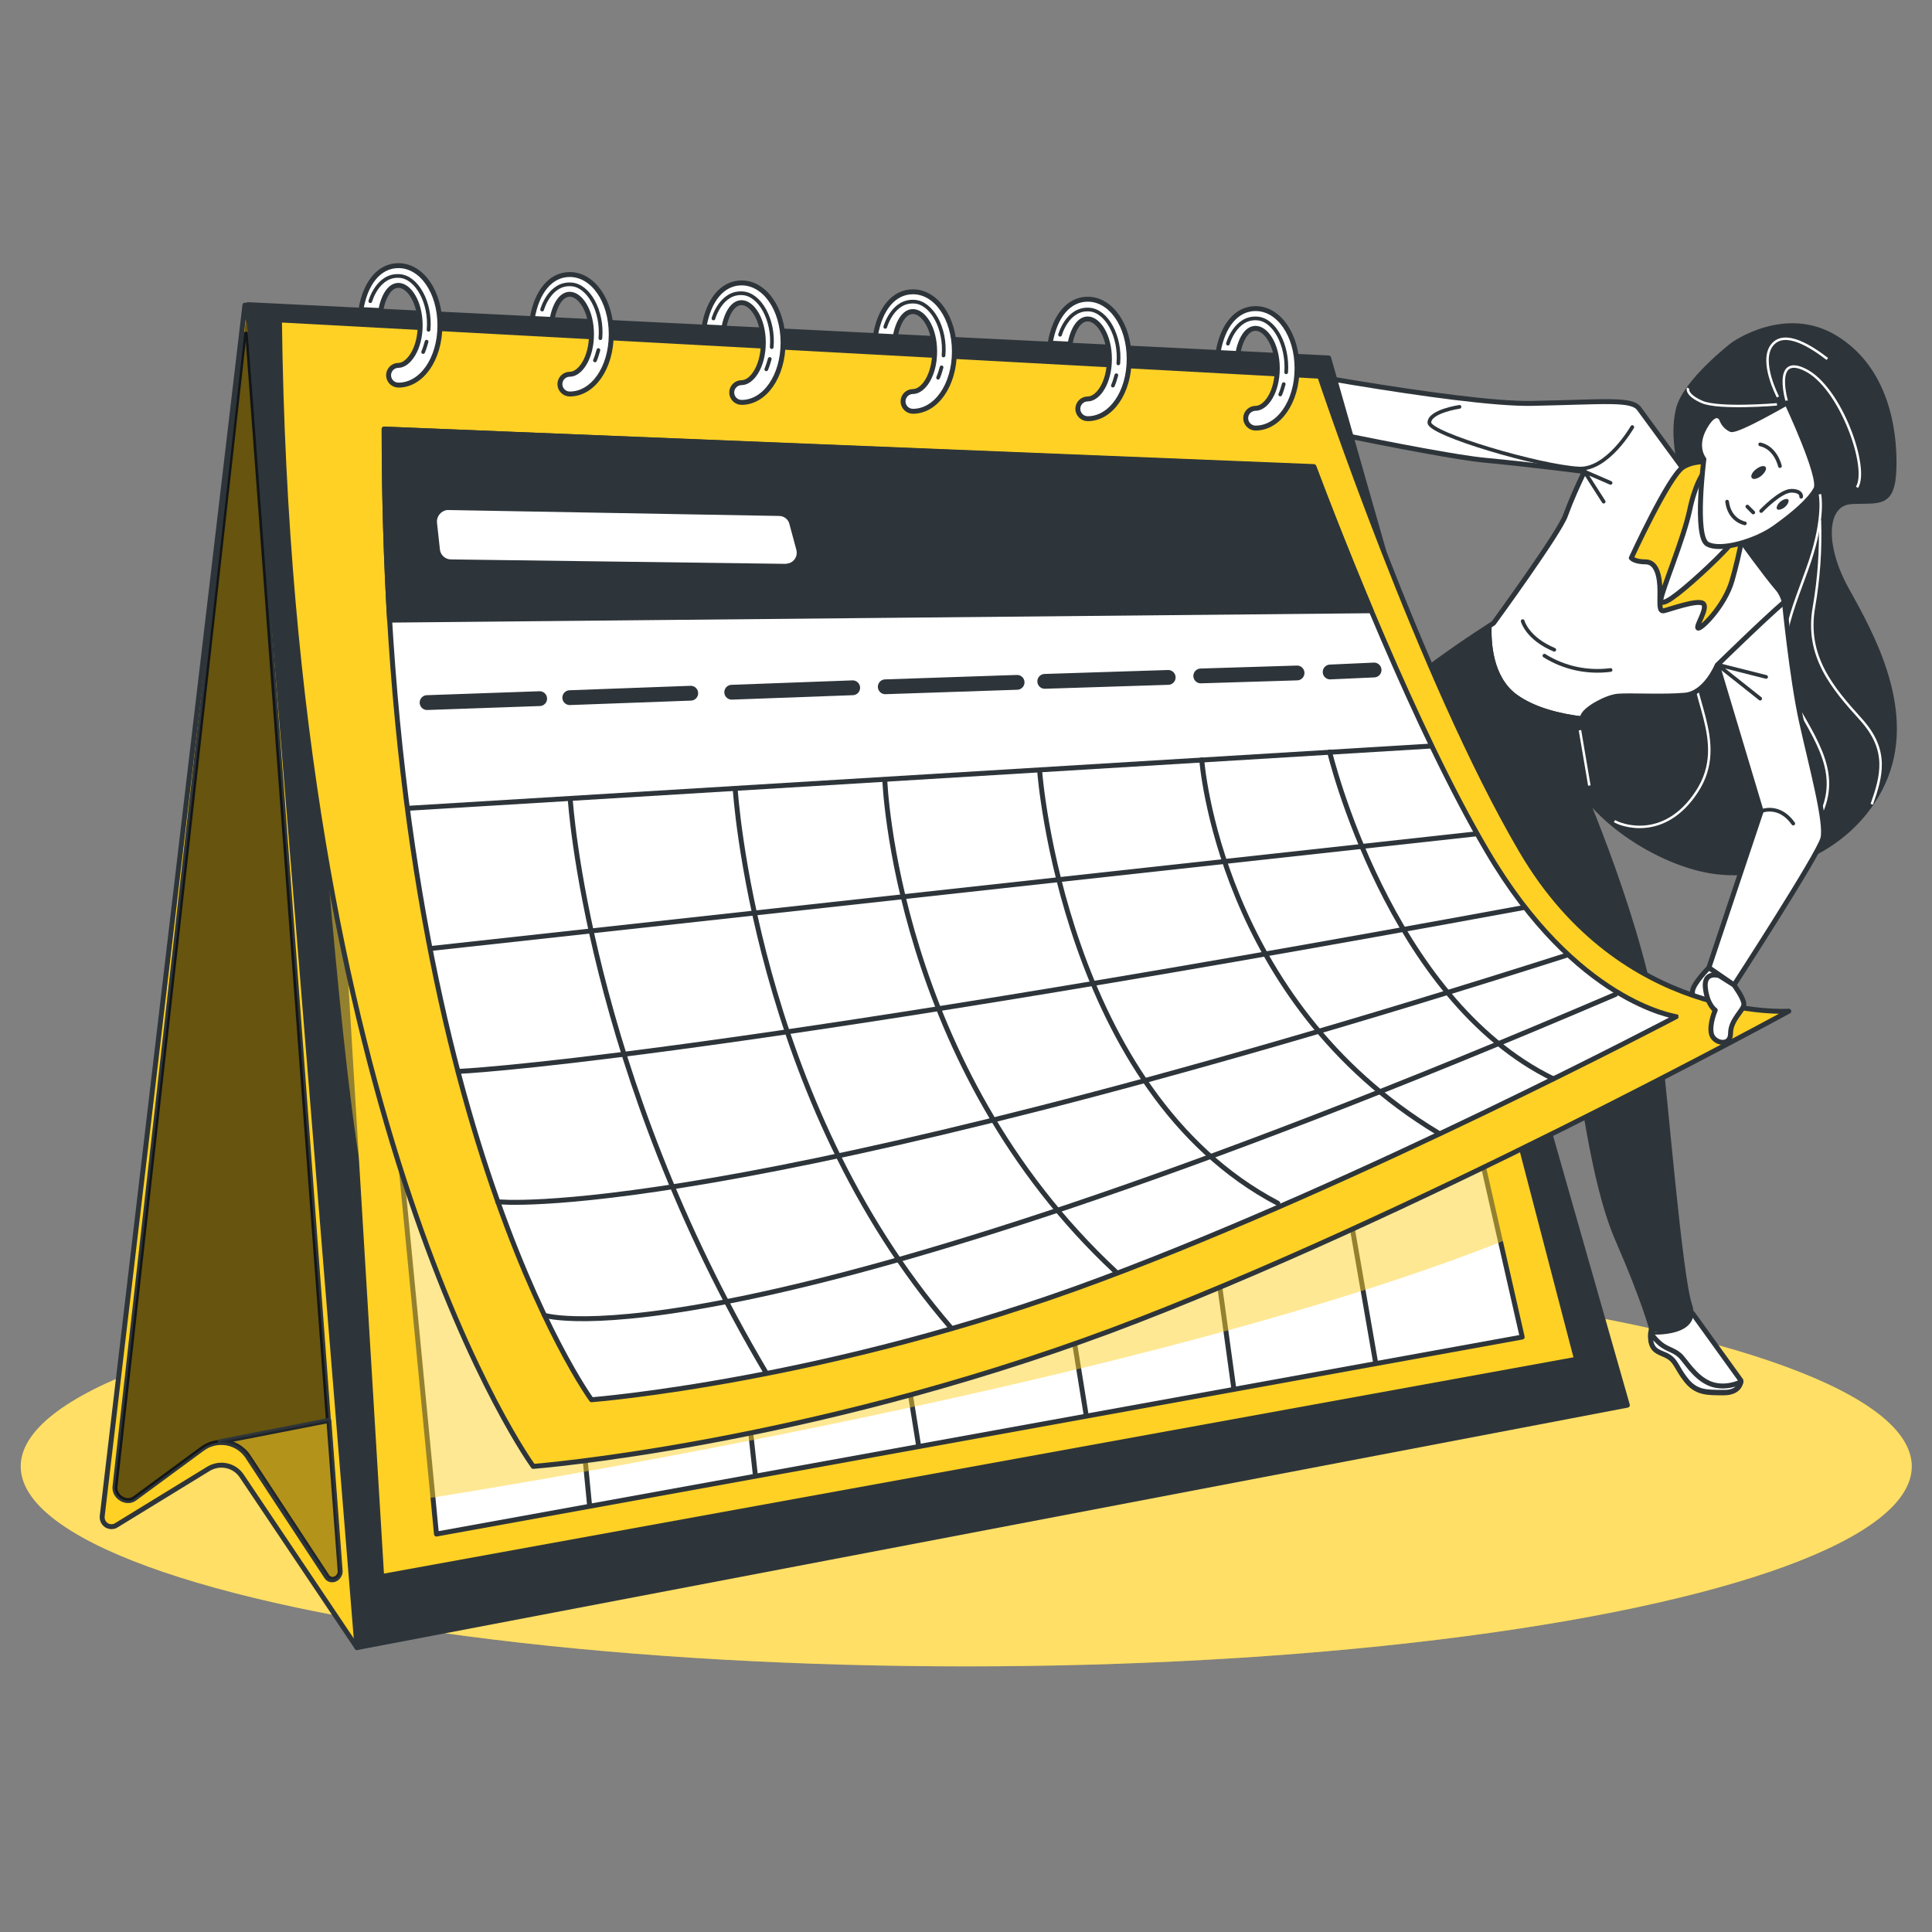<?xml version="1.0" encoding="utf-8"?>
<!-- Generator: Adobe Illustrator 25.2.3, SVG Export Plug-In . SVG Version: 6.00 Build 0)  -->
<svg version="1.1" id="Layer_1" xmlns="http://www.w3.org/2000/svg" xmlns:xlink="http://www.w3.org/1999/xlink" x="0px" y="0px"
	 viewBox="0 0 391.3 391.3" style="enable-background:new 0 0 391.3 391.3;" xml:space="preserve">
<rect x="0" y="0" width="391.3" height="391.3" fill="#808080" stroke="none"/>
<style type="text/css">
	.st0{fill:#FFD125;}
	.st1{opacity:0.3;fill:#FFFFFF;enable-background:new    ;}
	.st2{fill:#2E353A;stroke:#2E353A;stroke-linecap:round;stroke-linejoin:round;}
	.st3{fill:none;stroke:#FFFFFF;stroke-width:0.5;stroke-miterlimit:10;}
	.st4{fill:#FFFFFF;stroke:#2E353A;stroke-linecap:round;stroke-linejoin:round;}
	.st5{fill:none;stroke:#2E353A;stroke-width:0.75;stroke-linecap:round;stroke-linejoin:round;}
	.st6{fill:#FFD125;stroke:#2E353A;stroke-linecap:round;stroke-linejoin:round;}
	.st7{fill:#2E353A;}
	.st8{opacity:0.6;enable-background:new    ;}
	.st9{opacity:0.3;enable-background:new    ;}
	.st10{fill:none;stroke:#2E353A;stroke-linecap:round;stroke-linejoin:round;}
	.st11{opacity:0.49;fill:#FFD125;enable-background:new    ;}
	.st12{fill:#FFFFFF;stroke:#2E353A;stroke-miterlimit:10;}
	.st13{fill:none;stroke:#2E353A;stroke-width:3;stroke-linecap:round;stroke-linejoin:round;}
	.st14{fill:#FFFFFF;}
</style>
<g>
	<g id="freepik--Shadow--inject-1--inject-249">
		<ellipse class="st0" cx="195.7" cy="297" rx="191.5" ry="40.5"/>
		<ellipse class="st1" cx="195.7" cy="297" rx="191.5" ry="40.5"/>
	</g>
	<g id="freepik--Calendar--inject-1--inject-249">
		<path class="st2" d="M351,69.8c0,0-9.8,7.5-11.1,13.2s0.4,11.9,1.5,15.5s1.3,21.3-9.4,29.2s-15.5,15.7-14.4,25.5
			s15.7,20.5,27.8,23s29.2-3.1,35.9-17.5s-2.3-30.3-7.3-39.3s-4.6-17.5,1-17.8s8.4,1,8.6-6.9s-1.7-20.1-11.9-26.3S351,69.8,351,69.8
			z"/>
		<path class="st3" d="M327,166.3c1,0.7,10,4.3,16.7-6s-2.4-19.9-0.7-29"/>
		<path class="st3" d="M362,81.7c0,0-3.1-10.1,3.6-6.8c7.2,3.5,13,20,10.5,23.8"/>
		<path class="st3" d="M360.1,80.4c0,0-3.8-7.2-1.2-10.5s8.2,0.5,11.2,2.8"/>
		<path class="st3" d="M368.6,100.1c0,0,1,4.5-2,13.5s-8.5,19.3-3,28.8s9.8,16,3.5,25.5"/>
		<path class="st3" d="M368.6,105.4c0.2,5.9-0.2,11.7-1.2,17.5c-1.8,10,3.8,16.5,9.5,22.8s4.2,11.5,2.2,17.2"/>
		<path class="st3" d="M359.9,81.9c0,0-11.8,1-15.2-0.5s-2.8-2.8-2.8-2.8"/>
		<path class="st4" d="M361.4,121.8c0,0,1.5,15.5,3.5,24.5s5.1,20.3,4.3,23.5s-18,29.7-18,29.7l-5.1-3.5l10.6-31.7l-8.9-29.7
			C347.8,134.6,355.9,122.7,361.4,121.8z"/>
		<path class="st4" d="M360.1,119.3c-2.5-2.9-7.9-10.4-7.9-10.4l-8.4-10L332,82.8c-1.5-2.1-6.7-1.4-21.7-1.1S250,73.2,250,73.2
			l-1.5,10c0,0,41.6,9,52.1,10s20.3,2.3,20.3,2.3c-1.4,2.9-2.7,5.8-3.8,8.8c-1.1,3.4-14.6,21.9-14.6,21.9s-0.3,0.2-0.9,0.6
			c-0.1,3.3,0.2,10.4,5.2,14.2c3.9,2.9,9.5,4.1,13.6,4.6l0,0c0.1-0.2,0.1-0.4,0.2-0.6c0.6-1.5,4.8-3.8,7.1-4s9.4,0.2,13.6-0.2
			s6.5-6.1,6.5-6.1s9.3-9.1,13.6-12.8C361.1,120.9,360.7,120,360.1,119.3z"/>
		<polyline class="st5" points="326.2,97.8 320.9,95.5 324.8,101.6 		"/>
		<path class="st5" d="M312.8,132.8c4,2.5,8.7,3.5,13.4,2.9"/>
		<path class="st5" d="M308.4,125.8c0,0,0.9,3.5,6.4,5.8"/>
		<path class="st5" d="M356.7,164.3c0,0,3.6-1.6,6.5,2.5"/>
		<polyline class="st5" points="357.7,137.1 347.8,134.6 356.5,141.5 		"/>
		<path class="st5" d="M330.6,86.5c0,0-5,8.7-10.8,8.4c-7.9-0.4-30.3-7-30.3-9.3s6.1-3.2,6.1-3.2"/>
		<path class="st6" d="M347.8,93.8c0,0-4-1-6.9,0.8s-10.5,18.4-10.5,18.4s0.6,0.8,2.9,0.8s2.9,3.1,2.9,5.9s-0.2,4.2,0.8,4
			s6.7-2.3,7.9-1.5s-1.5,4.6-1,5s5.4-4.4,6.9-9.6s3.1-12.9,2.7-15.9S350.4,94.5,347.8,93.8z"/>
		<path class="st4" d="M351,109.7c-2.1,2.4-4.4,4.6-6.7,6.7c-4.4,4-8.1,6.9-7.9,5s4.6-12.3,5.8-18s3.3-9.6,5.6-9.6
			S355.1,105.5,351,109.7z"/>
		<path class="st4" d="M348.7,84.9c0.3,0.9,1,1.7,1.9,2.1c1.3,0.4,11.3-5.4,11.3-5.4s7.1,15.1,5.9,17.4s-4.6,5.2-8.4,7.9
			s-10.9,4.8-13.6,3.3S345.1,93,345.1,93s-2.1-2.5,0.2-6.5S348.7,84.9,348.7,84.9z"/>
		<path class="st5" d="M364.8,100.6c0,0,0.2-1.2-2-1.2s-6.1,4.1-6.1,4.1"/>
		<line class="st5" x1="355.1" y1="103.8" x2="353.9" y2="102.6"/>
		<path class="st5" d="M353.4,106c0,0-3.1-0.5-3.6-4.4"/>
		<path class="st5" d="M360.5,94.4c0,0-0.8-3.7-4-4.4"/>
		<path class="st7" d="M356.7,96.4c-0.8,0.6-1.6,0.8-1.9,0.4s0.1-1.2,0.9-1.8s1.6-0.8,1.9-0.4S357.4,95.8,356.7,96.4z"/>
		<path class="st7" d="M361.5,102.7c-0.6,0.5-1.4,0.7-1.6,0.4s0.1-1,0.7-1.5s1.4-0.7,1.6-0.4S362.1,102.2,361.5,102.7z"/>
		<path class="st4" d="M342.8,266l9.8,13.6c0,0,0,2.5-3.5,2.5s-5.5,0-7.5-2.5s-2-4-4-5s-4-1-3-6.5S342.8,266,342.8,266z"/>
		<path class="st4" d="M352.6,279.9c-1.6,0.7-3.3,1-5,0.7c-3.5-0.6-5.7-4.2-7-5.7s-2.9-1.5-4.4-2.8c-0.7-0.6-1.3-1.3-1.9-2.1
			c-0.2,3.6,1.5,3.7,3.2,4.5c2,1,2,2.5,4,5s4,2.5,7.5,2.5C351.8,282.1,352.4,280.6,352.6,279.9z"/>
		<path class="st2" d="M342.2,264.3c-2-6-4.9-41.9-6.3-53.3c-3-23.1-16.3-53.1-16.3-53.1l0.8-12.3c-4.1-0.5-9.7-1.7-13.6-4.6
			c-5-3.7-5.3-10.8-5.2-14.2c-2.5,1.6-10,6.5-16.4,11.7c-7.9,6.3-13.2,28.8-14.8,35.9s-3.3,28-3.3,28s-13.8,5.4-19.4,13
			s-22.5,24.9-22.5,24.9l1.5,5.8c0,0,5.2-3.6,9.6-7.1s38.8-22.6,41.1-24s5-4,8.1-11.7c1.1-2.8,2.7-7.4,4.3-12.1l5.3-16.6l5.1-4.4
			c5.1,13.7,16.8,40,18.5,43.8c2,4.5,3.5,24.6,9,37.2c5.5,12.6,7,18.6,7,18.6S344.3,270.3,342.2,264.3z"/>
		<line class="st3" x1="320" y1="147.9" x2="321.9" y2="159.1"/>
		<path class="st6" d="M49.6,61.8L20.7,307.1c-0.1,1,0.6,2,1.7,2.1c0.4,0,0.8,0,1.2-0.3l18.6-11.4c2.3-1.4,5.3-0.8,6.8,1.5
			l23.3,34.7L82,187.8L49.6,61.8z"/>
		<path class="st6" d="M49.4,68L23.3,301c-0.2,1.4,0.9,2.7,2.3,2.9c0.7,0.1,1.3-0.1,1.8-0.5l13.6-10c2.9-2.1,6.9-1.5,9,1.4
			c0.1,0.1,0.1,0.2,0.2,0.3l15.9,24.2c0.4,0.7,1.3,0.9,2,0.4c0.4-0.3,0.7-0.8,0.7-1.3L50.2,68c0-0.2-0.3-0.4-0.5-0.3
			C49.6,67.7,49.5,67.8,49.4,68z"/>
		<path class="st8" d="M49.8,64.6L23.3,301c-0.2,1.4,0.9,2.7,2.3,2.9c0.7,0.1,1.3-0.1,1.8-0.5l13.6-10c2.9-2.1,6.9-1.5,9,1.4
			c0.1,0.1,0.1,0.2,0.2,0.3l15.9,24.2c0.4,0.7,1.3,0.9,2,0.4c0.4-0.3,0.7-0.8,0.7-1.3L50,64.6C50,64.5,49.9,64.5,49.8,64.6
			C49.8,64.5,49.8,64.6,49.8,64.6z"/>
		<path class="st6" d="M45,292.1c2.1,0,4.1,1.1,5.3,2.9l15.9,24.2c0.4,0.7,1.3,0.9,2,0.4c0.4-0.3,0.7-0.8,0.7-1.3l-2.3-30.6
			L44.6,292C44.7,292,44.8,292,45,292.1z"/>
		<path class="st9" d="M45,292.1c2.1,0,4.1,1.1,5.3,2.9l15.9,24.2c0.4,0.7,1.3,0.9,2,0.4c0.4-0.3,0.7-0.8,0.7-1.3l-2.3-30.6
			L44.6,292C44.7,292,44.8,292,45,292.1z"/>
		<polygon class="st2" points="50.2,61.7 72.3,333.7 329.6,284.6 269.1,72.5 		"/>
		<polygon class="st6" points="62.1,67.5 77.3,319.3 319.3,275.3 268.3,79.7 		"/>
		<polygon class="st4" points="76.9,191.4 88.4,310.7 308.3,270.8 287.9,181.1 		"/>
		<line class="st10" x1="119.4" y1="304.8" x2="115.7" y2="266.5"/>
		<line class="st10" x1="153" y1="298.9" x2="149.5" y2="266.9"/>
		<line class="st10" x1="186" y1="292.5" x2="181.9" y2="266.9"/>
		<line class="st10" x1="220" y1="286.7" x2="215.1" y2="256.2"/>
		<line class="st10" x1="249.9" y1="281.3" x2="245.8" y2="251.5"/>
		<line class="st10" x1="278.6" y1="275.9" x2="272.4" y2="240.2"/>
		<path class="st4" d="M346.1,196c0,0-3.1,3.1-3.3,4.7s1.4,6.4,1.4,6.4l4.8,0.8l2.1-8.4L346.1,196z"/>
		<path class="st11" d="M63.3,137.1c0,0,5.1,73.1,9.8,99.8s13.3,66.6,13.3,66.6s150-23.2,224-54.6l-6-28.7L63.3,137.1z"/>
		<path class="st6" d="M56.6,64.8l210.7,11.4c0,0,20.5,61.5,40.9,96.2s54.1,32.4,54.1,32.4s-77.2,42.2-137.3,64.7
			C162.3,292.8,108,297,108,297S58.6,229.5,56.6,64.8z"/>
		<path class="st12" d="M80.7,53.8c-3.9,0-6.7,3.5-7.6,8.9l4,0.2c0.6-3.1,1.9-5.1,3.6-5.1c2.1,0,4.4,3.3,4.4,8.1S82.7,74,80.7,74
			c-1.1,0-2,0.9-2,2s0.9,2,2,2c4.7,0,8.4-5.3,8.4-12.1S85.4,53.8,80.7,53.8z"/>
		<path class="st5" d="M86.4,69.2c-0.2,0.7-0.4,1.4-0.7,2.1"/>
		<path class="st5" d="M75,61c0,0,1.5-5.4,5.9-5.1c3.5,0.2,6.4,5.4,5.9,10.9"/>
		<path class="st12" d="M115.4,55.6c-3.9,0-6.7,3.5-7.6,8.9l4,0.2c0.6-3.1,1.9-5.1,3.6-5.1c2.1,0,4.4,3.3,4.4,8.1s-2.3,8.1-4.4,8.1
			c-1.1,0-2,0.9-2,2s0.9,2,2,2c4.7,0,8.4-5.3,8.4-12.1S120.1,55.6,115.4,55.6z"/>
		<path class="st5" d="M121.2,70.9c-0.2,0.7-0.4,1.4-0.7,2.1"/>
		<path class="st5" d="M109.8,62.7c0,0,1.5-5.4,5.9-5.1c3.5,0.2,6.4,5.4,5.9,10.9"/>
		<path class="st12" d="M150.2,57.3c-3.9,0-6.7,3.5-7.6,8.9l4,0.2c0.6-3.1,1.9-5.1,3.6-5.1c2.1,0,4.4,3.3,4.4,8.1s-2.3,8.1-4.4,8.1
			c-1.1,0-2,0.9-2,2s0.9,2,2,2c4.7,0,8.4-5.3,8.4-12.1S154.9,57.3,150.2,57.3z"/>
		<path class="st5" d="M155.9,72.7c-0.2,0.7-0.4,1.4-0.7,2.1"/>
		<path class="st5" d="M144.5,64.5c0,0,1.5-5.4,5.9-5.1c3.5,0.2,6.4,5.4,5.9,10.9"/>
		<path class="st12" d="M184.9,59.1c-3.9,0-6.7,3.5-7.6,8.9l4,0.2c0.6-3.1,1.9-5.1,3.6-5.1c2.1,0,4.4,3.3,4.4,8.1s-2.3,8.1-4.4,8.1
			c-1.1,0-2,0.9-2,2s0.9,2,2,2c4.7,0,8.4-5.3,8.4-12.1S189.6,59.1,184.9,59.1z"/>
		<path class="st5" d="M190.7,74.4c-0.2,0.7-0.4,1.4-0.7,2.1"/>
		<path class="st5" d="M179.3,66.2c0,0,1.5-5.4,5.9-5.1c3.5,0.2,6.4,5.4,5.9,10.9"/>
		<path class="st12" d="M220.3,60.6c-3.9,0-6.7,3.5-7.6,8.9l4,0.2c0.6-3.1,1.9-5.1,3.6-5.1c2.1,0,4.4,3.3,4.4,8.1s-2.3,8.1-4.4,8.1
			c-1.1,0-2,0.9-2,2s0.9,2,2,2c4.7,0,8.4-5.3,8.4-12.1S225,60.6,220.3,60.6z"/>
		<path class="st5" d="M226.1,76c-0.2,0.7-0.4,1.4-0.7,2.1"/>
		<path class="st5" d="M214.7,67.8c0,0,1.5-5.4,5.9-5.1c3.5,0.2,6.4,5.4,5.9,10.9"/>
		<path class="st12" d="M254.3,62.5c-3.9,0-6.7,3.5-7.6,8.9l4,0.2c0.6-3.1,1.9-5.1,3.6-5.1c2.1,0,4.4,3.3,4.4,8.1s-2.3,8.1-4.4,8.1
			c-1.1,0-2,0.9-2,2s0.9,2,2,2c4.7,0,8.4-5.3,8.4-12.1S259,62.5,254.3,62.5z"/>
		<path class="st5" d="M260,77.8c-0.2,0.7-0.4,1.4-0.7,2.1"/>
		<path class="st5" d="M248.7,69.6c0,0,1.5-5.4,5.9-5.1c3.5,0.2,6.3,5.4,5.9,10.9"/>
		<path class="st4" d="M351.2,199.5c0,0,2,2.7,2,3.9s-2.7,3.1-2.7,5.9s-3.5,2-3.9,0s0.8-4.7,0.8-4.7s-1.6-1-2-4.5s2.8-2.5,2.8-2.5
			L351.2,199.5z"/>
		<path class="st4" d="M301.2,172.4c-14.5-24.6-29.7-63.6-35.1-77.9L77.8,86.9c-0.1,139.1,42,196.6,42,196.6s47.9-3.7,103.2-24.4
			c53.1-19.8,116.5-53.2,116.5-53.2S319.2,203.1,301.2,172.4z"/>
		<path class="st2" d="M266.1,94.6L77.8,86.9c0,13.7,0.4,26.6,1.1,38.7l198.8-1.9C272.6,111.5,268.4,100.8,266.1,94.6z"/>
		<line class="st13" x1="269.4" y1="136.1" x2="278.3" y2="135.7"/>
		<line class="st13" x1="243.2" y1="136.9" x2="262.7" y2="136.3"/>
		<line class="st13" x1="211.6" y1="138" x2="236.6" y2="137.2"/>
		<line class="st13" x1="179.3" y1="139.1" x2="206" y2="138.2"/>
		<line class="st13" x1="148.2" y1="140.2" x2="172.7" y2="139.3"/>
		<line class="st13" x1="115.4" y1="141.3" x2="139.9" y2="140.4"/>
		<line class="st13" x1="86.5" y1="142.3" x2="109.3" y2="141.5"/>
		<line class="st10" x1="82.8" y1="163.7" x2="289.9" y2="151.1"/>
		<path class="st10" d="M115.5,161.9c0,0,3.4,55.1,39.7,116.2"/>
		<path class="st10" d="M148.9,159.7c0,0,3.8,63,43.6,109.1"/>
		<path class="st10" d="M179.2,157.9c0,0,2,58,46.8,99.7"/>
		<path class="st10" d="M210.6,156.5c0,0,4.9,64.5,48.2,87.2"/>
		<path class="st10" d="M243.4,153.9c0,0,3.5,48.8,47.8,75.5"/>
		<path class="st10" d="M269.3,152.3c0,0,11.9,50,45.3,66.2"/>
		<line class="st10" x1="87.3" y1="192.1" x2="298.9" y2="168.9"/>
		<path class="st10" d="M92.8,217c0,0,45.2-1.8,215.9-33.2"/>
		<path class="st10" d="M100.8,243.4c0,0,44,5,216.4-49.9"/>
		<path class="st10" d="M110.3,266.4c0,0,36.7,12.1,216.9-65"/>
		<path class="st14" d="M159.1,114.2l-67.8-0.9c-1.1,0-2.1-0.9-2.2-2l-0.6-5.5c-0.1-1.2,0.8-2.3,2-2.5c0.1,0,0.2,0,0.3,0l67,1.2
			c1,0,1.9,0.7,2.1,1.7l1.4,5.2c0.3,1.2-0.4,2.4-1.6,2.7C159.5,114.1,159.3,114.2,159.1,114.2z"/>
	</g>
</g>
</svg>
